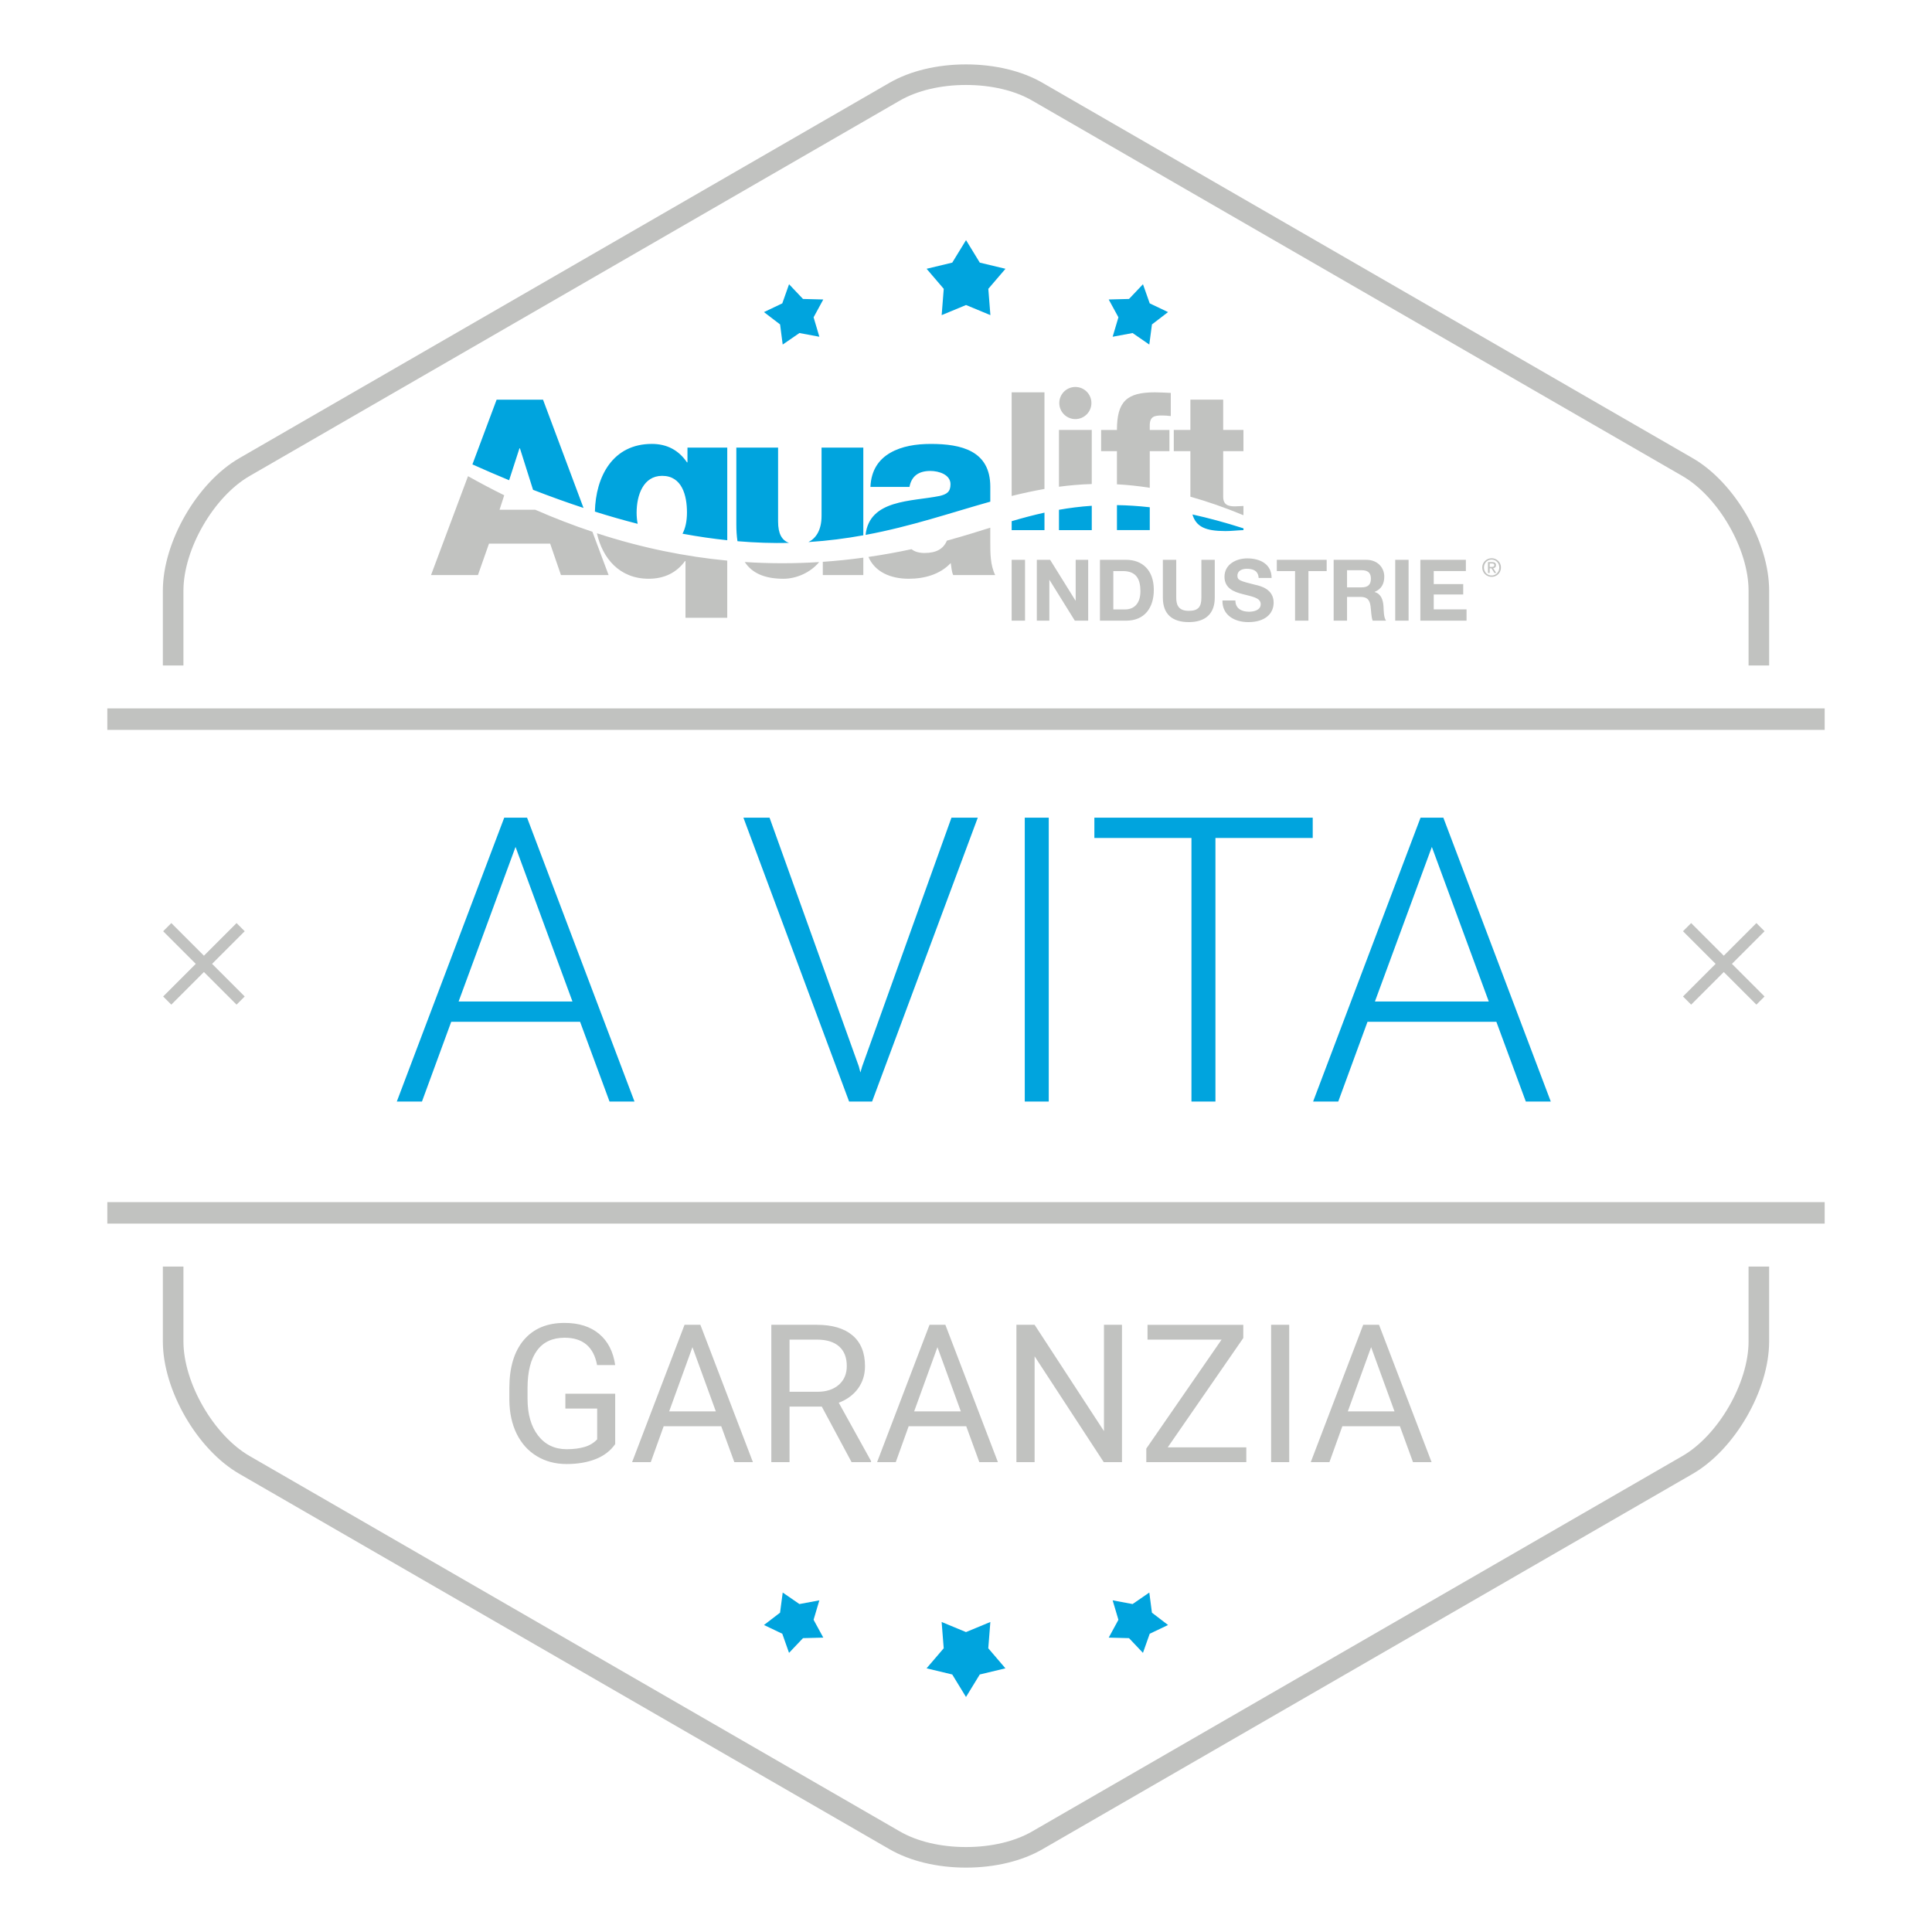 <?xml version="1.0" encoding="UTF-8"?> <svg xmlns="http://www.w3.org/2000/svg" id="a" width="150" height="150" viewBox="0 0 150 150"><path d="M78.545,48.187h1.038v-4.724h-1.038v4.724Zm17.997-8.903c-.225,0-.435,.03-.66,.03-.554,0-.914-.135-.914-.749v-3.536h1.573v-1.648h-1.573v-2.352h-2.547v2.352h-1.289v1.648h1.289v3.461l.001,.074c1.298,.363,2.666,.836,4.12,1.438v-.719Zm-15.45-8.825h-2.547v8.048c.84-.209,1.686-.394,2.547-.544v-7.504Zm15.869,17.034c-.556,0-1.046-.245-1.046-.873h-1.006c-.02,1.164,.966,1.681,2.011,1.681,1.29,0,1.965-.648,1.965-1.515,0-1.065-1.052-1.297-1.403-1.376-1.185-.298-1.409-.351-1.409-.715,0-.397,.384-.536,.715-.536,.503,0,.9,.152,.933,.715h1.006c0-1.092-.906-1.521-1.892-1.521-.854,0-1.766,.457-1.766,1.429,0,.873,.708,1.171,1.409,1.343,.688,.192,1.403,.265,1.403,.781,0,.483-.556,.589-.92,.589Zm-15.491-2.468h.013l1.965,3.162h1.039v-4.724h-.972v3.169h-.013l-1.971-3.169h-1.032v4.724h.972v-3.162Zm3.294-11.644h-2.547v4.409c.829-.11,1.675-.184,2.547-.21v-4.199Zm2.674,10.083h-2.038v4.724h2.038c1.442,0,2.144-1.019,2.144-2.388,0-1.561-.92-2.336-2.144-2.336Zm-.073,3.851h-.927v-2.977h.741c1.026,0,1.363,.608,1.363,1.561,0,1.045-.576,1.416-1.177,1.416Zm14.221,.873v-3.85h1.416v-.874h-3.87v.874h1.416v3.85h1.039Zm5.889-3.42c0-.715-.536-1.303-1.383-1.303h-2.547v4.724h1.039v-1.846h1.038c.523,0,.715,.218,.787,.714,.053,.377,.047,.833,.165,1.131h1.039c-.192-.258-.179-.82-.199-1.118-.033-.483-.179-.966-.688-1.105v-.013c.529-.212,.748-.628,.748-1.184Zm-1.753,.834h-1.138v-1.33h1.138c.47,0,.715,.198,.715,.655,0,.476-.245,.675-.715,.675Zm-14.927-12.22h-1.528v-.345c0-.704,.359-.779,.944-.779,.225,0,.45,.015,.689,.045v-1.798c-.405-.015-.825-.045-1.229-.045-2.173,0-2.952,.689-2.952,2.922h-1.229v1.648h1.229v2.572c.822,.043,1.669,.13,2.548,.27v-2.842h1.528v-1.648ZM13.3,78l2.533-2.533,2.533,2.533,.633-.633-2.533-2.533,2.533-2.533-.633-.633-2.533,2.533-2.533-2.533-.633,.633,2.533,2.533-2.533,2.533,.633,.633Zm78.996-29.7c1.264,0,2.018-.622,2.018-1.899v-2.938h-1.039v2.938c0,.708-.238,1.025-.979,1.025-.84,0-.973-.509-.973-1.025v-2.938h-1.039v2.938c0,1.29,.734,1.899,2.011,1.899Zm-7.559-17.009c0-.689-.558-1.247-1.247-1.247-.689,0-1.247,.558-1.247,1.247,0,.689,.558,1.247,1.247,1.247,.689,0,1.247-.558,1.247-1.247Zm46.563,46.709l2.533-2.533,2.533,2.533,.633-.633-2.533-2.533,2.533-2.533-.633-.633-2.533,2.533-2.533-2.533-.633,.633,2.533,2.533-2.533,2.533,.633,.633ZM8.333,95H141.667v-1.667H8.333v1.667ZM115.081,44.06c0,.416,.333,.727,.729,.727,.394,0,.725-.311,.725-.727,0-.408-.331-.719-.725-.719-.396,0-.729,.311-.729,.719Zm1.323,0c0,.354-.259,.621-.594,.621-.34,0-.598-.267-.598-.621,0-.346,.257-.613,.598-.613,.335,0,.594,.267,.594,.613Zm-2.595,.277v-.874h-3.533v4.724h3.586v-.873h-2.547v-1.158h2.289v-.807h-2.289v-1.012h2.494ZM8.333,55v1.667H141.667v-1.667H8.333Zm5.909-9.147c0-3.214,2.352-7.288,5.136-8.895L69.864,7.809c1.353-.781,3.177-1.212,5.136-1.212,1.958,0,3.783,.43,5.136,1.212l50.487,29.149c2.785,1.606,5.135,5.68,5.135,8.895v5.814h1.598v-5.814c0-3.778-2.662-8.39-5.934-10.28L80.934,6.426c-1.591-.92-3.699-1.426-5.934-1.426-2.236,0-4.342,.506-5.935,1.426L18.579,35.573c-3.272,1.89-5.935,6.501-5.935,10.28v5.814h1.598v-5.814Zm101.284-1.368h.132v-.363h.139l.23,.363h.141l-.241-.373c.126-.014,.222-.077,.222-.23,0-.162-.095-.242-.296-.242h-.327v.845Zm.132-.738h.174c.089,0,.186,.017,.186,.13,0,.133-.106,.139-.222,.139h-.137v-.269Zm-59.195,4.219v-4.44c-3.197-.304-6.577-.969-10.118-2.123,.435,1.955,1.763,3.531,4.016,3.531,1.202,0,2.155-.458,2.822-1.373h.038v4.404h3.242Zm4.367-3.031c1.008,0,2.105-.489,2.769-1.296-1.846,.116-3.773,.126-5.775-.004,.547,.831,1.488,1.3,3.006,1.3Zm6.198-.286v-1.353c-1.02,.14-2.069,.25-3.146,.324v1.029h3.146Zm6.835-2.77c-.114,.032-.229,.063-.345,.094-.286,.662-.835,.96-1.742,.96-.398,0-.756-.089-1.005-.295-1.076,.231-2.192,.435-3.345,.602,.495,1.148,1.686,1.694,3.128,1.694,1.201,0,2.422-.324,3.261-1.22,.057,.324,.057,.629,.19,.934h3.261c-.381-.781-.381-1.697-.381-2.536v-1.143c-.995,.31-1.991,.625-3.024,.909Zm35.5,6.309v-4.724h-1.039v4.724h1.039Zm26.395,55.962c0,3.214-2.35,7.287-5.135,8.894l-50.487,29.148c-1.352,.781-3.176,1.212-5.136,1.212s-3.783-.43-5.136-1.212l-50.486-29.148c-2.784-1.607-5.136-5.68-5.136-8.894v-5.815h-1.598v5.815c0,3.778,2.662,8.389,5.935,10.278l50.486,29.147c1.592,.92,3.7,1.426,5.935,1.426,2.236,0,4.343-.506,5.934-1.426l50.487-29.147c3.272-1.89,5.934-6.502,5.934-10.278v-5.815h-1.598v5.815ZM36.337,36.969l-2.872,7.679h3.642l.858-2.44h4.749l.839,2.44h3.699l-1.257-3.361c-1.454-.485-2.933-1.052-4.44-1.711h-2.77l.363-1.123c-.929-.459-1.866-.953-2.812-1.484Zm5.357,67.885c.486-.662,1.2-.993,2.143-.993,1.416,0,2.256,.708,2.52,2.124h1.406c-.151-1.045-.566-1.852-1.245-2.42-.679-.569-1.575-.854-2.688-.854-1.357,0-2.41,.441-3.16,1.325-.749,.884-1.124,2.129-1.124,3.735v.931c.01,.991,.199,1.862,.567,2.614,.369,.752,.891,1.332,1.564,1.74,.674,.407,1.444,.611,2.314,.611,.858,0,1.612-.128,2.259-.385,.647-.256,1.151-.644,1.513-1.161v-3.911h-3.867v1.15h2.469v2.39c-.26,.277-.586,.475-.982,.592-.395,.116-.856,.175-1.384,.175-.933,0-1.673-.353-2.22-1.059s-.82-1.658-.82-2.855v-.872c.005-1.256,.251-2.216,.736-2.878Zm14.302,5.877l1.018,2.791h1.443l-4.08-10.664h-1.23l-4.072,10.664h1.45l1.003-2.791h4.469Zm-2.234-6.138l1.816,4.988h-3.625l1.809-4.988Zm12.857,3.208c.359-.493,.539-1.071,.539-1.735,0-1.045-.324-1.841-.971-2.388-.647-.547-1.571-.82-2.772-.82h-3.53v10.664h1.414v-4.314h2.504l2.314,4.314h1.51v-.088l-2.506-4.526c.64-.244,1.14-.613,1.498-1.106Zm-1.494-.286c-.412,.361-.968,.543-1.666,.543h-2.16v-4.051h2.152c.742,.005,1.311,.184,1.703,.536,.394,.353,.59,.858,.59,1.519,0,.606-.206,1.091-.619,1.453Zm9.892,3.216l1.018,2.791h1.443l-4.08-10.664h-1.23l-4.072,10.664h1.45l1.003-2.791h4.469Zm-2.234-6.138l1.816,4.988h-3.625l1.809-4.988Zm7.544,.711l5.368,8.218h1.414v-10.664h-1.398v8.254l-5.384-8.254h-1.413v10.664h1.413v-8.218Zm8.672,8.218h7.764v-1.15h-6.101l5.866-8.487v-1.026h-7.435v1.149h5.75l-5.845,8.46v1.055Zm9.689-10.664v10.664h1.406v-10.664h-1.406Zm9.999,7.873l1.018,2.791h1.443l-4.08-10.664h-1.23l-4.072,10.664h1.45l1.003-2.791h4.469Zm-2.234-6.138l1.816,4.988h-3.625l1.809-4.988Z" style="fill:#c1c2c0;"></path><path d="M60.768,26.751l1.299-.894,1.548,.288-.448-1.51,.752-1.383-1.575-.041-1.082-1.143-.525,1.485-1.423,.678,1.251,.958,.203,1.562Zm3.017,13.301c0,1.177-.489,1.77-1.018,2.033,1.506-.096,2.918-.281,4.26-.525v-6.809h-3.242v5.301Zm-23.455-5.244h.038l1.018,3.221c1.359,.526,2.663,.995,3.918,1.407l-3.143-8.404h-3.604l-1.879,5.024c.974,.437,1.925,.847,2.85,1.229l.802-2.477Zm13.044,1.087h-.038c-.649-.953-1.564-1.43-2.727-1.43-3.035,0-4.36,2.527-4.421,5.256,1.148,.361,2.254,.676,3.32,.948-.055-.283-.081-.577-.081-.865,0-1.354,.515-2.86,1.983-2.86,1.545,0,1.926,1.526,1.926,2.841,0,.713-.135,1.251-.346,1.652,1.21,.224,2.366,.39,3.474,.506v-7.192h-3.089v1.144Zm33.346,5.262h2.548v-1.774c-.895-.101-1.741-.153-2.548-.166v1.94Zm8.429,.075c.464,0,.929-.06,1.394-.075v-.137c-1.416-.453-2.732-.807-3.963-1.078,.287,.959,1.012,1.29,2.569,1.29Zm-8.763-15.087l1.548-.288,1.297,.894,.206-1.562,1.249-.958-1.422-.678-.524-1.485-1.084,1.143-1.576,.041,.754,1.383-.448,1.51Zm-13.447,12.363c-2.148,.437-5.441,.251-5.736,3.021,3.554-.661,6.623-1.723,9.683-2.581v-1.164c0-2.803-2.27-3.318-4.615-3.318-1.144,0-2.25,.172-3.146,.687-.897,.515-1.488,1.354-1.545,2.651h3.032c.152-.82,.686-1.24,1.621-1.24,.667,0,1.564,.286,1.564,1.03,0,.61-.305,.782-.858,.915Zm-12.528,1.984v-5.74h-3.242v5.95c0,.472,.027,.912,.089,1.317,1.409,.12,2.738,.159,4,.132-.557-.206-.847-.707-.847-1.658Zm14.591-21.849l-1.069,1.747-1.992,.478,1.331,1.556-.161,2.042,1.892-.785,1.891,.785-.161-2.042,1.332-1.556-1.994-.478-1.068-1.747Zm6.091,21.158c-.875,.192-1.718,.42-2.547,.663v.694h2.547v-1.357Zm1.125,1.357h2.547v-1.89c-.892,.06-1.736,.168-2.547,.311v1.58Zm-18.603,83.092l-1.548,.288-1.297-.894-.206,1.562-1.249,.958,1.422,.678,.524,1.485,1.084-1.143,1.576-.041-.754-1.384,.448-1.51Zm25.618-.606l-1.299,.894-1.548-.288,.448,1.51-.752,1.384,1.575,.041,1.082,1.143,.525-1.485,1.423-.678-1.251-.958-.203-1.562Zm-12.341,2.286l-1.892,.784-1.891-.784,.161,2.042-1.332,1.556,1.994,.478,1.068,1.747,1.069-1.747,1.992-.478-1.331-1.556,.161-2.042Zm8.075-60.872h7.538v20.465h1.862v-20.465h7.553v-1.574h-16.953v1.574Zm27.095-1.574h-1.771l-8.341,22.039h1.952l2.271-6.191h10.005l2.286,6.191h1.938l-8.341-22.039Zm-5.313,14.273l4.42-12.003,4.42,12.003h-8.84Zm-67.6-14.273l-8.34,22.039h1.953l2.271-6.191h10.005l2.286,6.191h1.938l-8.34-22.039h-1.771Zm-3.542,14.273l4.42-12.003,4.42,12.003h-8.84Zm38.265-14.273l-6.933,19.314-.137,.469-.121-.469-6.932-19.314h-2.029l8.205,22.039h1.785l8.205-22.039h-2.044Zm5.691,22.039h1.862v-22.039h-1.862v22.039Z" style="fill:#00a4de;"></path></svg> 
